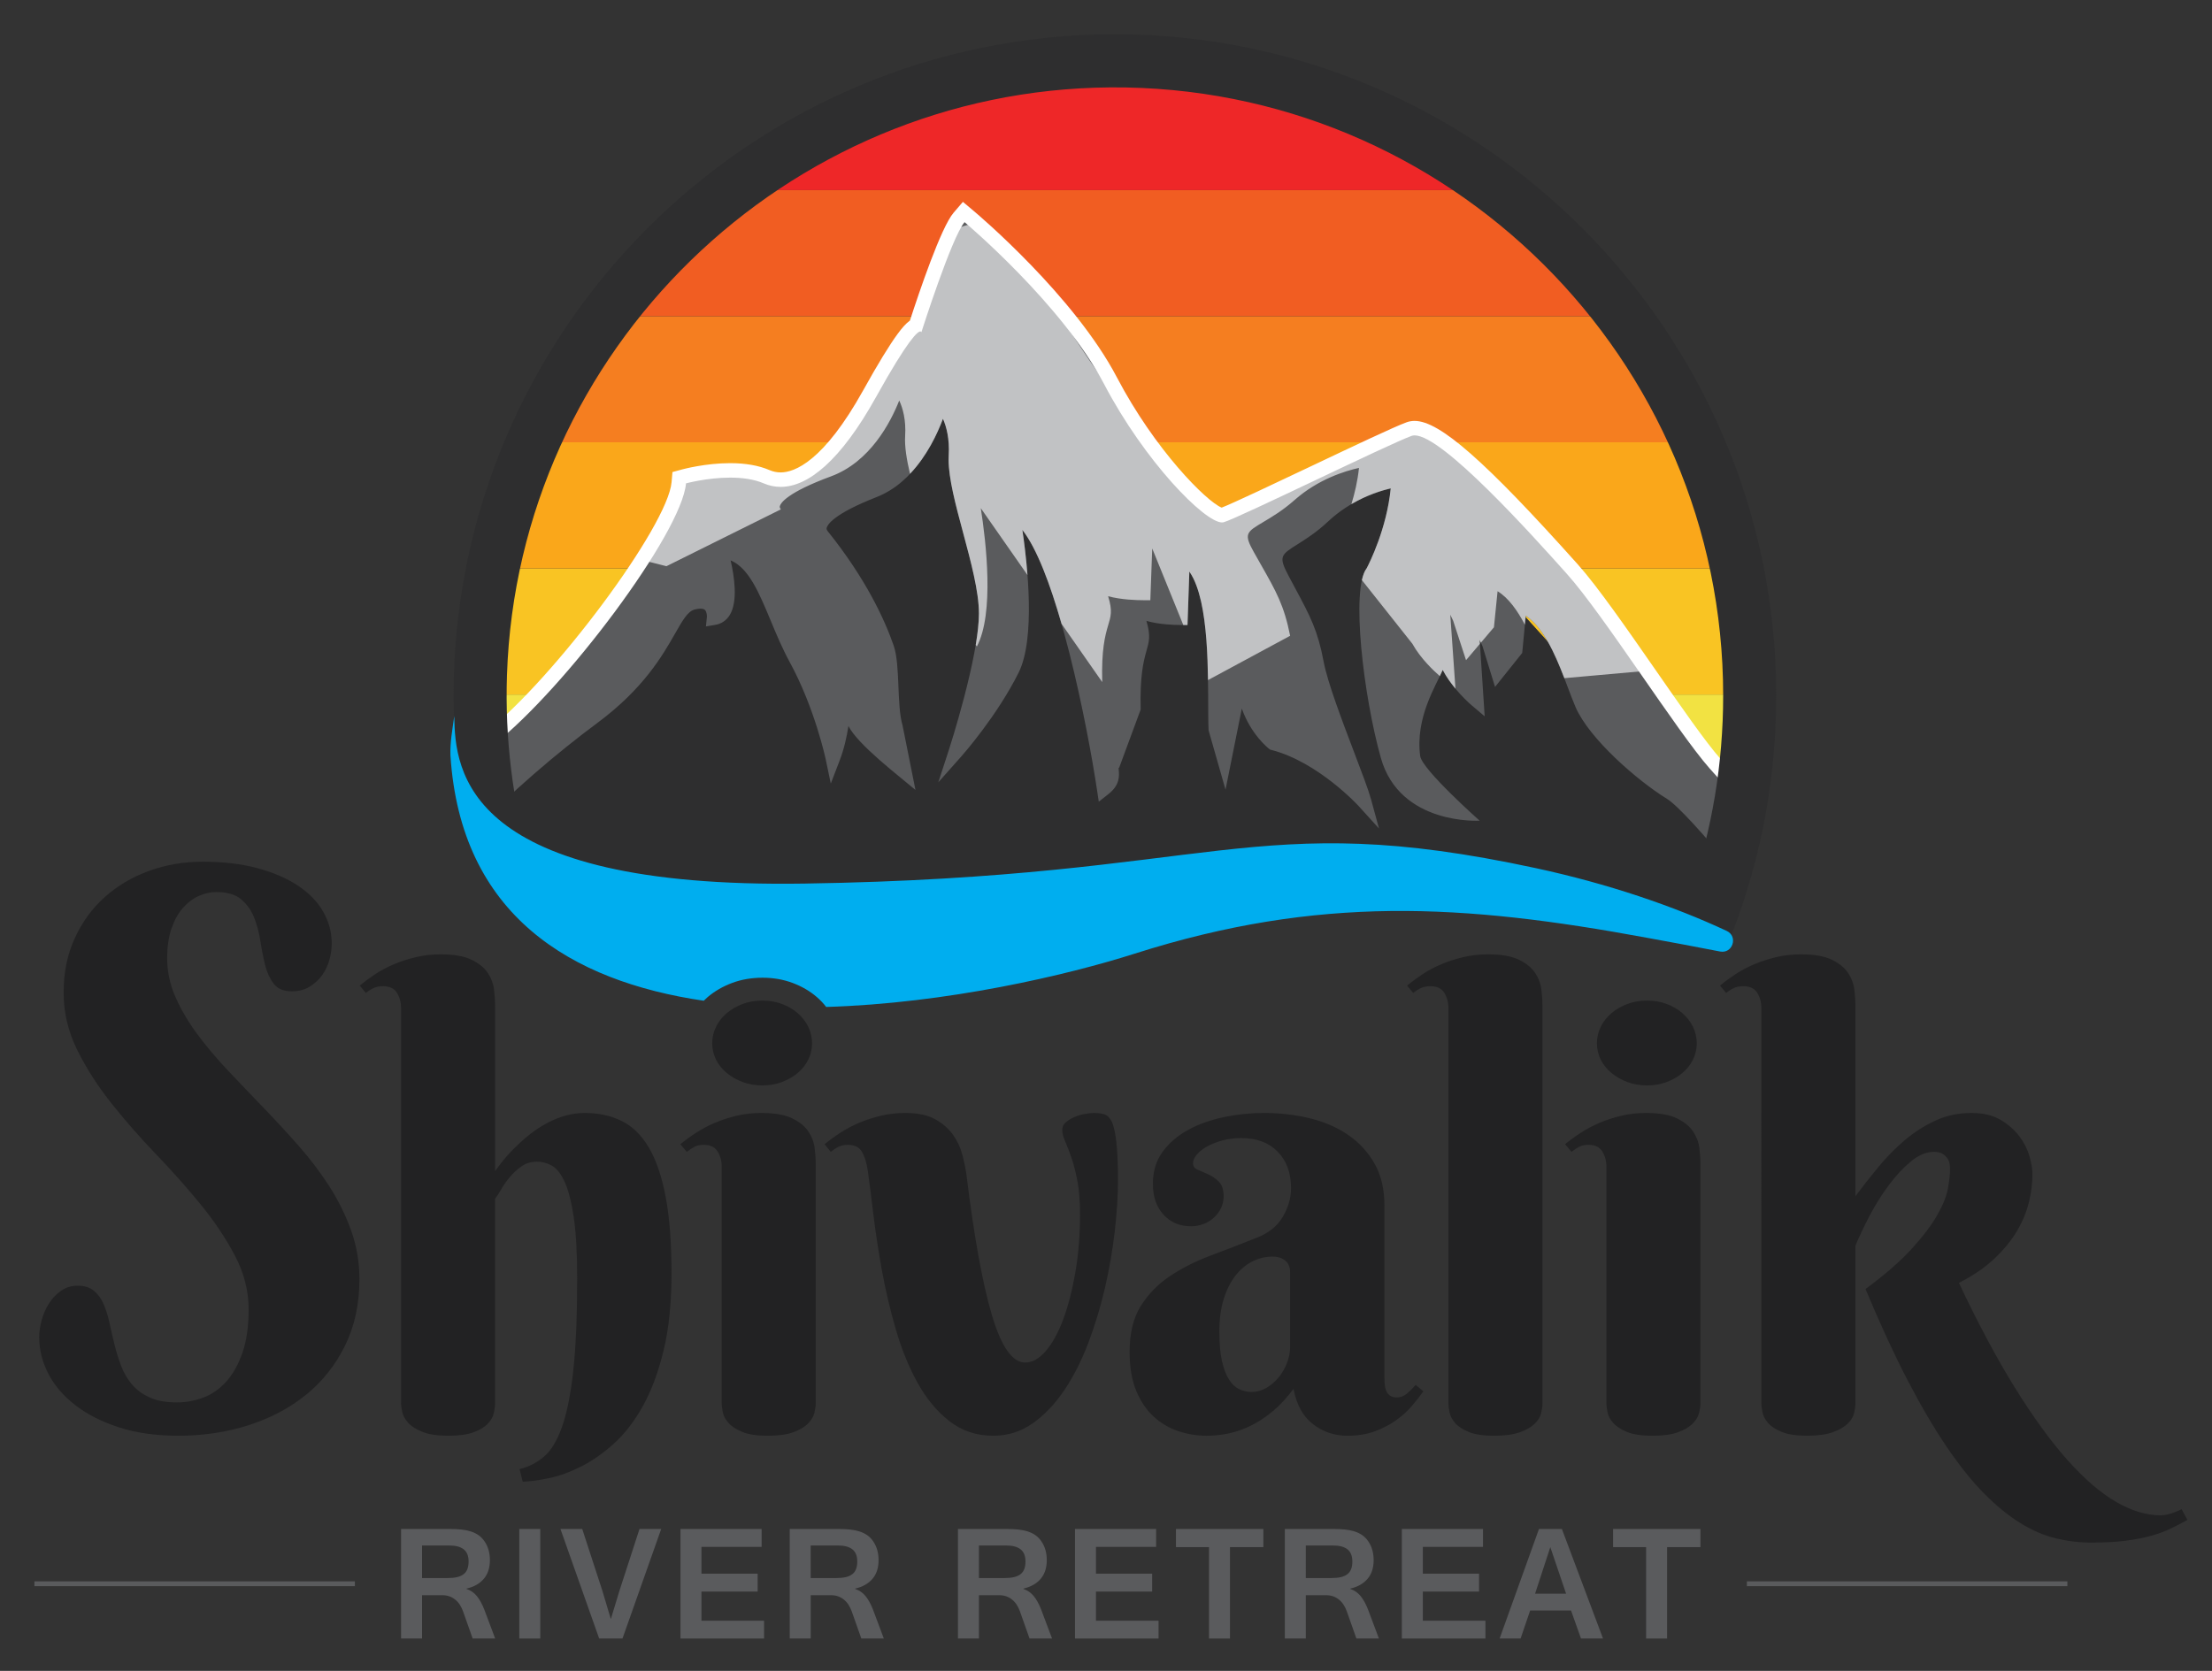 <?xml version="1.0" encoding="utf-8"?>
<!-- Generator: Adobe Illustrator 16.0.0, SVG Export Plug-In . SVG Version: 6.00 Build 0)  -->
<!DOCTYPE svg PUBLIC "-//W3C//DTD SVG 1.1//EN" "http://www.w3.org/Graphics/SVG/1.1/DTD/svg11.dtd">
<svg version="1.1" id="Layer_1" xmlns="http://www.w3.org/2000/svg" xmlns:xlink="http://www.w3.org/1999/xlink" x="0px" y="0px"
	 width="450px" height="340px" viewBox="0 0 450 340" enable-background="new 0 0 450 340" xml:space="preserve">
<rect x="0" y="0" width="450" height="340" fill="#333333" stroke="none"/>
<g>
	<g>
		<defs>
			<path id="SVGID_1_" d="M347.682,187.082c5.343-14.168,8.274-29.519,8.274-45.557c0-71.324-57.819-129.144-129.144-129.144
				c-71.323,0-129.144,57.819-129.144,129.144c0,16.038,2.932,31.389,8.275,45.557H347.682"/>
		</defs>
		<clipPath id="SVGID_2_">
			<use xlink:href="#SVGID_1_"  overflow="visible"/>
		</clipPath>
		<polygon clip-path="url(#SVGID_2_)" fill="#F2E242" points="364.733,179.222 76.259,166.978 76.259,141.321 371.615,141.321 
			364.733,179.222 		"/>
		<polyline clip-path="url(#SVGID_2_)" fill="#F9C423" points="371.615,141.321 76.259,141.321 76.259,115.663 371.615,115.663 
			371.615,141.321 		"/>
		<polyline clip-path="url(#SVGID_2_)" fill="#FAA71A" points="371.615,115.663 76.259,115.663 76.259,90.005 371.615,90.005 
			371.615,115.663 		"/>
		<polyline clip-path="url(#SVGID_2_)" fill="#F57E20" points="371.615,90.005 76.259,90.005 76.259,64.348 371.615,64.348 
			371.615,90.005 		"/>
		<polyline clip-path="url(#SVGID_2_)" fill="#F15D22" points="371.615,64.348 76.259,64.348 76.259,38.69 371.615,38.69 
			371.615,64.348 		"/>
		<polygon clip-path="url(#SVGID_2_)" fill="#EE2728" points="371.615,38.69 76.259,38.69 76.259,13.033 371.615,13.033 
			371.615,38.69 		"/>
		<path clip-path="url(#SVGID_2_)" fill="#2E2E2F" d="M371.228,185.582c2.929-7.918,4.132-12.934,4.132-12.934l-9.666-5.498
			l-28.937-12.47l-42.701-47.119l-11.348-15.64l-25.341,20.204l-16.21,3.144l-32.424-22.796l-14.001-42.448l-13.074,42.812
			l-42.93,10.641c0,0-1.842,20.863-6.263,27.152c-4.423,6.289-53.426,36.52-53.426,36.52c1.152,6.22,2.551,12.38,4.231,18.431
			H371.228"/>
		<path clip-path="url(#SVGID_2_)" fill="#5A5B5D" d="M227.685,156.195l-0.12,0.051c0,0.125,0.017,0.312,0.028,0.458
			c0.097,1.129,0.257,3.019-2.071,4.854l-1.991,1.57l-0.377-2.506c-1.89-12.548-7.928-43.588-15.167-52.787
			c1.058,7.152,2.699,22.11-0.777,29.065c-4.43,8.856-11.346,16.683-11.639,17.012l-4.682,5.269l2.181-6.703
			c0.062-0.186,6.078-18.774,6.078-27.659c0-4.433-1.629-10.501-3.205-16.37c-1.632-6.081-3.176-11.825-2.942-15.784
			c0.197-3.372-0.46-5.831-1.17-7.451c-1.703,4.574-5.763,12.902-13.517,15.937c-8.771,3.432-9.969,5.631-10.129,6.223
			c-0.044,0.168-0.07,0.376,0.199,0.71l0.085,0.107c7.735,9.662,11.522,17.936,13.336,23.176c1.379,3.987,0.574,12.137,1.815,16.279
			l2.617,13.088c-3.391-2.869-11.742-9.214-13.635-13.007c-0.329,2.159-0.88,4.667-1.797,7.053l-1.794,4.666l-1.022-4.894
			c-0.021-0.103-2.22-10.455-7.318-19.803c-1.518-2.781-2.728-5.687-3.899-8.497c-2.362-5.668-4.451-10.681-8.14-12.224
			c0.72,3.092,1.551,8.318-0.178,11.125c-0.678,1.099-1.694,1.789-2.941,1.997l-1.899,0.317l0.192-1.917
			c0.018-0.23-0.006-1.015-0.367-1.404c-0.066-0.074-0.272-0.298-0.926-0.298c-0.354,0-0.774,0.065-1.247,0.195
			c-1.364,0.372-2.387,2.165-3.935,4.879c-2.539,4.45-6.374,11.176-15.781,18.165c-16.6,12.329-37.58,31.956-42.082,46.691
			l-0.318,1.043H65.8l1.33-2.228c0.723-1.212,17.878-29.797,32.421-41.256c14.673-11.56,37.726-42.737,38.542-52.125l0.089-1.023
			l0.991-0.27c0.183-0.05,4.541-1.224,9.369-1.224c2.92,0,5.415,0.435,7.412,1.291c0.923,0.395,1.884,0.595,2.859,0.595
			c3.823,0,10.068-3.041,18.117-17.528c6.001-10.802,8.243-13.329,9.434-13.92c1.397-4.319,6.265-19.011,8.747-21.905l0.949-1.107
			l1.116,0.938c0.82,0.689,20.185,17.068,28.738,33.39c8.627,16.461,20.289,27.37,22.698,27.37
			c1.379-0.402,10.57-4.762,18.681-8.609c8.708-4.132,16.935-8.033,19.365-8.917c0.348-0.126,0.728-0.19,1.133-0.19
			c4.495,0,14.096,8.585,32.098,28.707c3.957,4.423,9.905,12.992,15.658,21.277c5.27,7.59,10.248,14.76,13.341,18.267
			c0.99,1.123,2.241,2.504,3.66,4.075c8.098,8.955,21.652,23.94,24.735,32.418l0.718,1.977h-11.173l-0.442-0.574
			c-6.064-7.883-22.785-28.946-27.279-31.713c-6.029-3.708-15.844-12.267-18.594-18.686c-0.499-1.162-1.009-2.514-1.549-3.945
			c-1.944-5.157-4.525-11.996-8.568-14.622l-0.724,7.582l-5.527,6.91l-2.549-8.284l-0.573-1.274l1.014,15.538l-2.646-2.239
			c-0.196-0.166-3.858-3.296-5.89-7.194c-1.292,3.046-5.627,9.697-4.585,17.509c0.368,2.762,12.102,13.164,12.102,13.164
			s-16.229,0.998-20.104-12.783c-3.531-12.557-6.141-34.452-2.881-38.574c0.537-1.024,4.086-8.053,4.893-16.26
			c-2.708,0.629-8.078,2.353-12.766,6.749c-2.337,2.191-4.452,3.523-6.151,4.594c-3.432,2.162-3.958,2.495-1.901,6.382
			c0.485,0.918,0.938,1.762,1.36,2.55c3.074,5.735,4.617,8.614,5.814,15c0.79,4.209,3.796,12.109,6.212,18.456
			c1.558,4.091,2.902,7.625,3.426,9.542l1.618,5.931l-4.128-4.555c-0.082-0.089-8.188-8.936-17.733-11.426l-0.293-0.076
			l-0.239-0.187c-0.223-0.174-3.666-2.919-5.515-8.163l-3.314,16.504l-3.449-12.087c-0.314-7.31,0.791-25.547-3.909-32.292
			l-0.374,10.87h-1.423c-1.272,0-4.346-0.087-6.94-0.836c1.832,6.238-1.516,4.402-1.169,18.039L227.685,156.195"/>
		<path clip-path="url(#SVGID_2_)" fill="#FAE4B3" d="M330.907,131.429c-0.001-0.001-0.002-0.002-0.002-0.003
			C330.905,131.427,330.906,131.429,330.907,131.429 M330.886,131.398c-0.008-0.009-0.016-0.02-0.021-0.029
			C330.87,131.377,330.878,131.389,330.886,131.398 M330.857,131.358c-0.009-0.012-0.018-0.024-0.026-0.036
			C330.839,131.333,330.849,131.346,330.857,131.358 M330.824,131.313c-3.892-5.542-7.597-10.649-10.415-13.91
			C323.228,120.664,326.933,125.771,330.824,131.313 M314.843,130.502L314.843,130.502c-0.256-0.449-0.52-0.884-0.793-1.303
			C314.323,129.618,314.587,130.054,314.843,130.502 M314.05,129.199c-0.005-0.008-0.01-0.015-0.016-0.023
			C314.04,129.184,314.045,129.19,314.05,129.199 M314.031,129.173c-0.005-0.008-0.009-0.015-0.014-0.022
			C314.022,129.158,314.027,129.165,314.031,129.173 M314.015,129.146c-0.005-0.007-0.009-0.014-0.013-0.021
			C314.006,129.133,314.01,129.14,314.015,129.146 M313.999,129.121c-0.005-0.007-0.01-0.014-0.015-0.021
			C313.989,129.107,313.994,129.114,313.999,129.121 M313.981,129.096c-0.008-0.012-0.017-0.024-0.024-0.037
			C313.965,129.072,313.974,129.084,313.981,129.096 M313.951,129.05c-0.003-0.005-0.006-0.009-0.009-0.014
			C313.945,129.042,313.948,129.045,313.951,129.05 M313.934,129.023c-0.003-0.004-0.006-0.008-0.009-0.012
			C313.928,129.015,313.931,129.02,313.934,129.023 M313.916,128.997c-0.003-0.004-0.006-0.007-0.009-0.012
			C313.91,128.99,313.913,128.993,313.916,128.997 M313.898,128.971c-0.003-0.004-0.005-0.008-0.008-0.012
			C313.894,128.963,313.896,128.966,313.898,128.971 M313.88,128.943c-0.002-0.003-0.005-0.006-0.007-0.009
			C313.875,128.937,313.878,128.939,313.88,128.943 M313.86,128.915c-0.002-0.001-0.004-0.004-0.006-0.007
			C313.856,128.91,313.858,128.913,313.86,128.915 M313.839,128.882C313.839,128.881,313.839,128.881,313.839,128.882
			C313.839,128.881,313.839,128.881,313.839,128.882 M313.801,128.828c-0.001-0.002-0.002-0.003-0.003-0.005
			C313.799,128.824,313.8,128.826,313.801,128.828 M313.782,128.801c-0.001-0.002-0.002-0.003-0.003-0.005
			C313.78,128.797,313.781,128.799,313.782,128.801 M313.764,128.773c-0.001-0.002-0.002-0.003-0.002-0.004
			C313.762,128.771,313.763,128.772,313.764,128.773 M313.744,128.745c-0.001,0-0.001-0.001-0.002-0.002
			C313.743,128.744,313.743,128.744,313.744,128.745 M313.726,128.716L313.726,128.716L313.726,128.716 M311.181,125.86
			C311.181,125.86,311.181,125.86,311.181,125.86S311.181,125.86,311.181,125.86 M311.158,125.842
			c-0.001-0.001-0.001-0.001-0.002-0.001C311.157,125.841,311.157,125.841,311.158,125.842 M311.136,125.824
			c-0.001,0-0.001-0.001-0.002-0.001C311.135,125.823,311.135,125.824,311.136,125.824 M311.043,125.751
			C311.043,125.75,311.043,125.75,311.043,125.751C311.043,125.75,311.043,125.75,311.043,125.751 M311.022,125.733
			c-0.001-0.001-0.002-0.002-0.003-0.003C311.021,125.731,311.021,125.732,311.022,125.733 M311,125.717
			c-0.002-0.002-0.003-0.003-0.004-0.004C310.997,125.713,310.998,125.714,311,125.717 M310.978,125.699
			c-0.001-0.001-0.003-0.002-0.003-0.003C310.975,125.697,310.977,125.698,310.978,125.699 M310.954,125.68
			c-0.001,0-0.002-0.001-0.003-0.002C310.952,125.679,310.953,125.68,310.954,125.68 M310.883,125.627
			c0-0.001-0.001-0.001-0.001-0.002C310.882,125.626,310.883,125.626,310.883,125.627 M310.862,125.61
			c-0.001-0.001-0.003-0.003-0.005-0.004C310.859,125.607,310.861,125.609,310.862,125.61 M310.84,125.594
			c-0.002-0.001-0.004-0.003-0.006-0.004C310.836,125.591,310.838,125.593,310.84,125.594 M310.818,125.577
			c-0.002-0.001-0.004-0.003-0.006-0.004C310.814,125.574,310.816,125.576,310.818,125.577 M310.795,125.561
			c-0.002-0.001-0.004-0.003-0.006-0.004C310.791,125.558,310.793,125.56,310.795,125.561 M310.771,125.543
			c-0.002-0.001-0.003-0.001-0.004-0.002C310.769,125.542,310.77,125.543,310.771,125.543 M310.723,125.507
			c-0.001,0-0.002-0.001-0.003-0.001C310.721,125.506,310.722,125.507,310.723,125.507 M310.7,125.492
			c-0.002-0.001-0.004-0.003-0.006-0.004C310.696,125.489,310.698,125.491,310.7,125.492 M310.678,125.476
			c-0.003-0.002-0.005-0.003-0.008-0.005C310.673,125.473,310.675,125.474,310.678,125.476 M310.656,125.46
			c-0.002-0.002-0.005-0.004-0.008-0.005C310.651,125.457,310.654,125.458,310.656,125.46 M310.633,125.444
			c-0.002-0.002-0.005-0.004-0.008-0.004C310.628,125.441,310.631,125.442,310.633,125.444 M310.61,125.429
			c-0.002-0.002-0.004-0.004-0.006-0.005C310.606,125.425,310.609,125.427,310.61,125.429 M310.585,125.412
			c-0.001-0.001-0.002-0.002-0.004-0.003C310.582,125.41,310.584,125.411,310.585,125.412 M310.559,125.393
			c-0.002,0-0.003-0.001-0.004-0.002C310.557,125.392,310.557,125.392,310.559,125.393 M310.537,125.378
			c-0.003-0.002-0.005-0.003-0.008-0.005C310.531,125.375,310.534,125.376,310.537,125.378 M310.514,125.363
			c-0.003-0.001-0.006-0.003-0.008-0.005C310.508,125.359,310.511,125.361,310.514,125.363 M310.492,125.347
			c-0.003-0.002-0.006-0.004-0.009-0.006C310.486,125.343,310.489,125.345,310.492,125.347 M310.469,125.333
			c-0.003-0.002-0.006-0.004-0.009-0.006C310.463,125.329,310.466,125.331,310.469,125.333 M310.447,125.317
			c-0.003-0.001-0.006-0.003-0.009-0.005C310.441,125.314,310.444,125.316,310.447,125.317 M310.423,125.302
			c-0.003-0.002-0.005-0.004-0.008-0.005C310.418,125.299,310.42,125.3,310.423,125.302 M320.408,117.401
			c-0.008-0.007-0.016-0.017-0.022-0.025C320.394,117.384,320.4,117.393,320.408,117.401 M320.384,117.373
			c-0.008-0.008-0.016-0.017-0.022-0.026C320.368,117.356,320.376,117.365,320.384,117.373 M320.36,117.346
			c-0.008-0.01-0.016-0.018-0.023-0.027C320.345,117.328,320.353,117.336,320.36,117.346 M320.336,117.319
			c-0.056-0.065-0.111-0.128-0.166-0.19C320.225,117.191,320.28,117.254,320.336,117.319 M320.166,117.124
			c-0.006-0.008-0.013-0.014-0.019-0.022C320.153,117.11,320.16,117.116,320.166,117.124 M320.142,117.096
			c-0.006-0.007-0.012-0.014-0.019-0.021C320.13,117.082,320.136,117.089,320.142,117.096 M320.117,117.068
			c-0.005-0.006-0.011-0.013-0.017-0.019C320.106,117.056,320.112,117.062,320.117,117.068 M320.095,117.042
			c-0.005-0.007-0.012-0.012-0.018-0.02C320.083,117.03,320.09,117.036,320.095,117.042 M320.07,117.015
			c-0.005-0.006-0.01-0.012-0.015-0.018C320.061,117.003,320.065,117.009,320.07,117.015 M320.048,116.989
			c-0.006-0.006-0.011-0.011-0.015-0.016C320.037,116.978,320.042,116.984,320.048,116.989 M320.023,116.962
			c-0.005-0.005-0.009-0.009-0.014-0.015C320.015,116.953,320.019,116.957,320.023,116.962 M320.001,116.937
			c-0.005-0.006-0.01-0.01-0.014-0.016C319.991,116.926,319.996,116.931,320.001,116.937 M319.979,116.911
			c-0.005-0.006-0.011-0.012-0.016-0.018C319.969,116.899,319.974,116.905,319.979,116.911 M319.955,116.886
			c-0.005-0.006-0.01-0.012-0.016-0.019C319.945,116.873,319.95,116.879,319.955,116.886 M319.934,116.86
			c-0.006-0.006-0.011-0.011-0.018-0.018C319.923,116.848,319.928,116.854,319.934,116.86 M319.909,116.834
			c-0.006-0.009-0.014-0.017-0.021-0.025C319.896,116.818,319.903,116.826,319.909,116.834"/>
		<path clip-path="url(#SVGID_2_)" fill="#FCDBAC" d="M131.147,114.095l-0.004-0.001c3.956-6.272,6.628-11.684,6.94-14.789
			C137.771,102.412,135.106,107.819,131.147,114.095 M248.604,105.819c-0.001,0-0.001,0-0.002,0
			C248.604,105.819,248.604,105.819,248.604,105.819 M248.598,105.819c-0.001,0-0.002,0-0.003,0
			C248.596,105.819,248.597,105.819,248.598,105.819 M248.591,105.819c-0.002,0-0.003,0-0.004,0
			C248.588,105.819,248.589,105.819,248.591,105.819 M248.583,105.818c-0.001,0-0.002,0-0.003,0
			C248.581,105.818,248.582,105.818,248.583,105.818 M248.577,105.818c-0.001,0-0.002,0-0.003,0
			C248.575,105.818,248.576,105.818,248.577,105.818 M248.57,105.818c-0.001,0-0.003,0-0.004,0
			C248.567,105.818,248.569,105.818,248.57,105.818 M248.563,105.816c-0.002,0-0.003,0-0.004,0
			C248.561,105.816,248.562,105.816,248.563,105.816 M248.556,105.816c-0.001,0-0.002,0-0.004,0
			C248.554,105.816,248.555,105.816,248.556,105.816 M248.548,105.816c-0.001-0.001-0.003-0.001-0.004-0.001
			C248.545,105.815,248.547,105.815,248.548,105.816 M248.541,105.815c-0.002,0-0.003,0-0.004,0
			C248.538,105.815,248.539,105.815,248.541,105.815 M248.534,105.814c-0.002,0-0.003,0-0.005,0
			C248.531,105.814,248.532,105.814,248.534,105.814 M248.528,105.814c-0.006-0.001-0.013-0.001-0.02-0.002
			C248.516,105.813,248.522,105.813,248.528,105.814 M248.509,105.813c-0.003,0-0.005-0.001-0.007-0.001
			C248.504,105.812,248.506,105.813,248.509,105.813 M248.501,105.812c-0.003,0-0.004-0.001-0.007-0.001
			C248.496,105.811,248.499,105.812,248.501,105.812 M248.493,105.811c-0.002,0-0.004,0-0.006-0.001
			C248.489,105.811,248.491,105.811,248.493,105.811 M248.486,105.81c-0.003,0-0.005,0-0.007-0.001
			C248.481,105.81,248.483,105.81,248.486,105.81 M248.479,105.809c-0.002,0-0.004-0.001-0.005-0.001
			C248.475,105.808,248.477,105.809,248.479,105.809 M248.472,105.808c-0.002,0-0.005,0-0.008,0
			C248.467,105.807,248.47,105.808,248.472,105.808 M248.464,105.807c-1.99-0.298-8.692-6.239-15.467-15.802h0.004
			C239.774,99.567,246.474,105.509,248.464,105.807 M138.084,99.305c0-0.005,0.001-0.011,0.001-0.017
			C138.085,99.293,138.084,99.299,138.084,99.305 M138.085,99.286c0.002-0.011,0.003-0.023,0.004-0.034
			C138.088,99.263,138.087,99.274,138.085,99.286 M138.089,99.248c0.001-0.004,0.001-0.009,0.001-0.013
			C138.09,99.239,138.09,99.243,138.089,99.248 M138.091,99.23c0-0.005,0.001-0.011,0.001-0.017
			C138.092,99.219,138.091,99.225,138.091,99.23 M158.506,98.576c-0.86-0.037-1.708-0.231-2.525-0.577c0.002,0,0.003,0,0.005,0
			C156.801,98.344,157.647,98.539,158.506,98.576L158.506,98.576 M148.566,96.697c-0.008,0-0.017,0-0.025,0
			C148.549,96.697,148.558,96.697,148.566,96.697"/>
		<path clip-path="url(#SVGID_2_)" fill="#FACCA6" d="M233.001,90.005h-0.004c-1.726-2.437-3.457-5.11-5.116-7.983
			c0.006,0.007,0.011,0.015,0.018,0.022C229.554,84.911,231.279,87.574,233.001,90.005 M287.777,88.102c0.004,0,0.009,0,0.013,0
			C287.786,88.102,287.781,88.102,287.777,88.102 M186.372,67.111c0.001-0.004,0.003-0.01,0.004-0.014
			C186.375,67.102,186.373,67.106,186.372,67.111 M186.381,67.079c0.001-0.002,0.002-0.005,0.003-0.007
			C186.383,67.074,186.382,67.076,186.381,67.079 M186.386,67.064c0.001-0.003,0.002-0.005,0.003-0.008
			C186.388,67.058,186.387,67.061,186.386,67.064 M186.406,67c0.001-0.002,0.001-0.003,0.002-0.005
			C186.407,66.997,186.407,66.999,186.406,67 M186.414,66.978c0.001-0.002,0.002-0.006,0.003-0.008
			C186.416,66.973,186.415,66.975,186.414,66.978 M186.43,66.929c0.002-0.006,0.003-0.012,0.005-0.018
			C186.433,66.917,186.432,66.923,186.43,66.929 M186.441,66.896c0-0.002,0.001-0.003,0.001-0.005
			C186.442,66.892,186.441,66.894,186.441,66.896 M186.447,66.875c0.002-0.005,0.004-0.009,0.005-0.014
			C186.451,66.866,186.449,66.87,186.447,66.875 M186.458,66.843c0.001-0.002,0.002-0.004,0.002-0.007
			C186.459,66.838,186.458,66.841,186.458,66.843 M186.465,66.819c0.002-0.005,0.003-0.01,0.005-0.015
			C186.468,66.809,186.467,66.814,186.465,66.819"/>
		<path clip-path="url(#SVGID_2_)" fill="#F8C1A1" d="M213.28,60.896c-6.226-7.03-12.405-12.617-14.936-14.83
			C200.873,48.277,207.052,53.863,213.28,60.896L213.28,60.896"/>
		<path clip-path="url(#SVGID_2_)" fill="#B6B8BA" d="M245.753,138.387c-0.076-5.275-0.343-11.195-1.396-15.911
			C245.411,127.192,245.677,133.111,245.753,138.387L245.753,138.387 M318.238,137.998c-0.954-2.48-2.061-5.163-3.396-7.496l0,0
			C316.178,132.835,317.284,135.518,318.238,137.998L318.238,137.998 M293.552,136.421c0-0.001-0.001-0.002-0.001-0.003
			C293.551,136.419,293.552,136.42,293.552,136.421 M293.47,136.391c0.001,0,0.001-0.001,0.001-0.002
			C293.471,136.39,293.471,136.391,293.47,136.391 M293.534,136.387L293.534,136.387L293.534,136.387 M293.477,136.375
			c0.001-0.002,0.002-0.004,0.003-0.006C293.479,136.372,293.478,136.374,293.477,136.375 M293.482,136.359
			c0.002-0.003,0.002-0.005,0.004-0.007C293.484,136.354,293.484,136.357,293.482,136.359 M293.519,136.358
			c-0.001-0.003-0.002-0.005-0.004-0.008C293.517,136.354,293.518,136.355,293.519,136.358 M293.49,136.342
			c0.001-0.002,0.002-0.004,0.002-0.006C293.492,136.338,293.491,136.34,293.49,136.342 M198.5,131.229l-0.002-0.002
			c0.392-2.339,0.643-4.522,0.65-6.317C199.141,126.706,198.892,128.887,198.5,131.229 M301.074,131.016l-0.053-0.799l0.253,0.562
			l0,0l-0.253-0.562L301.074,131.016L301.074,131.016 M215.956,126.936l-0.003-0.003c-2.314-8.086-5.009-15.282-7.897-19.01
			C210.944,111.652,213.641,118.847,215.956,126.936 M199.148,124.903c0-0.004,0-0.008,0-0.012
			C199.148,124.895,199.148,124.899,199.148,124.903 M199.148,124.877c0-0.003,0-0.007,0-0.01
			C199.148,124.871,199.148,124.874,199.148,124.877 M199.148,124.851c0-0.002,0-0.005,0-0.007
			C199.148,124.846,199.148,124.849,199.148,124.851 M244.356,122.471c-0.002-0.006-0.003-0.012-0.004-0.018
			C244.354,122.459,244.354,122.465,244.356,122.471 M244.348,122.431c0-0.004-0.002-0.009-0.002-0.013
			C244.346,122.422,244.348,122.427,244.348,122.431 M244.342,122.404c-0.001-0.005-0.002-0.009-0.003-0.013
			C244.34,122.395,244.341,122.399,244.342,122.404 M244.332,122.365c0-0.002,0-0.003-0.001-0.005
			C244.331,122.361,244.332,122.363,244.332,122.365 M244.325,122.333l-0.001-0.002
			C244.324,122.332,244.325,122.332,244.325,122.333 M242.051,116.442C242.051,116.441,242.051,116.441,242.051,116.442
			L242.051,116.442 M242.023,116.402c0-0.001-0.001-0.001-0.001-0.002C242.022,116.401,242.023,116.401,242.023,116.402
			 M241.997,116.362c-0.001-0.001-0.002-0.002-0.002-0.003C241.995,116.359,241.996,116.361,241.997,116.362 M241.97,116.323
			c-0.001-0.002-0.002-0.003-0.002-0.004C241.968,116.32,241.97,116.322,241.97,116.323 M277.991,115.687L277.991,115.687
			L277.991,115.687 M278,115.677c0.001,0,0.001-0.001,0.002-0.003C278.002,115.676,278,115.677,278,115.677 M278.008,115.667
			c0.001-0.002,0.003-0.004,0.004-0.006C278.011,115.664,278.009,115.666,278.008,115.667 M278.016,115.657
			c0.005-0.007,0.011-0.014,0.015-0.02C278.026,115.644,278.021,115.65,278.016,115.657 M208.056,107.922
			c-0.006-0.008-0.012-0.015-0.017-0.023C208.044,107.908,208.05,107.915,208.056,107.922 M208.038,107.899
			c-0.005-0.006-0.011-0.013-0.016-0.021C208.027,107.886,208.033,107.893,208.038,107.899 M208.021,107.878
			c-0.005-0.007-0.01-0.013-0.016-0.021C208.011,107.865,208.016,107.871,208.021,107.878 M208.002,107.854
			c-0.005-0.007-0.009-0.014-0.015-0.02l0,0C207.993,107.842,207.998,107.848,208.002,107.854 M274.925,102.581
			c0-0.002,0.001-0.004,0.002-0.006c3.163-1.854,6.138-2.763,7.953-3.188C281.064,99.812,278.088,100.727,274.925,102.581
			 M282.883,99.387c0.004-0.001,0.009-0.002,0.015-0.003C282.892,99.385,282.887,99.386,282.883,99.387 M282.903,99.382
			c0.007-0.001,0.014-0.003,0.02-0.005l0,0C282.917,99.379,282.91,99.381,282.903,99.382 M158.79,98.583c-0.007,0-0.014,0-0.021,0
			C158.776,98.583,158.783,98.583,158.79,98.583 M158.768,98.583c-0.087,0-0.174-0.003-0.261-0.006h0.001
			C158.594,98.58,158.68,98.582,158.768,98.583 M191.818,85.25C191.818,85.25,191.818,85.25,191.818,85.25
			C191.818,85.25,191.818,85.25,191.818,85.25 M191.824,85.235c0-0.002,0.001-0.003,0.002-0.005
			C191.825,85.231,191.824,85.233,191.824,85.235"/>
		<path clip-path="url(#SVGID_2_)" fill="#C1C2C4" d="M296.093,140.126l-0.011-0.009c-0.893-1.074-1.81-2.335-2.53-3.696
			c0-0.001-0.001-0.002-0.001-0.003c-0.006-0.011-0.013-0.021-0.017-0.032l-0.001-0.001c-0.005-0.009-0.01-0.019-0.015-0.027
			c-0.001-0.003-0.002-0.005-0.004-0.008c-0.005-0.01-0.01-0.02-0.016-0.029l0,0l0,0c-0.002,0.005-0.004,0.01-0.007,0.015
			c0,0.002-0.001,0.004-0.002,0.006c-0.002,0.003-0.003,0.007-0.004,0.01c-0.002,0.002-0.002,0.004-0.004,0.007
			c0,0.004-0.002,0.007-0.003,0.01c-0.001,0.002-0.002,0.004-0.003,0.006c-0.002,0.004-0.004,0.008-0.006,0.013
			c0,0.001,0,0.002-0.001,0.002c-0.15,0.35-0.342,0.746-0.556,1.183c-1.102-0.949-3.895-3.521-5.586-6.583l-10.27-12.952
			c0.228-1.02,0.535-1.823,0.933-2.352l0,0c0.003-0.003,0.005-0.006,0.009-0.01c0,0,0.002-0.001,0.002-0.003
			c0.002-0.003,0.004-0.005,0.006-0.007c0.001-0.002,0.003-0.004,0.004-0.006c0.002-0.002,0.003-0.003,0.004-0.005
			c0.005-0.007,0.011-0.013,0.015-0.02l0,0c0.537-1.024,4.086-8.053,4.893-16.26l0,0l0,0c-0.006,0.001-0.013,0.003-0.02,0.005
			c-0.002,0-0.004,0-0.006,0.001c-0.006,0.001-0.011,0.002-0.015,0.003c-0.001,0-0.002,0-0.003,0.001
			c-1.815,0.424-4.79,1.333-7.953,3.188c0.68-2.216,1.267-4.722,1.541-7.36c-2.78,0.609-8.294,2.278-13.106,6.536
			c-2.4,2.121-4.571,3.411-6.316,4.448c-3.523,2.094-4.065,2.416-1.952,6.18c0.499,0.889,0.963,1.706,1.397,2.47
			c3.157,5.554,4.739,8.342,5.97,14.526l-16.707,9.012c-0.076-5.275-0.342-11.195-1.396-15.911
			c-0.001-0.001-0.001-0.003-0.001-0.005c-0.002-0.006-0.003-0.012-0.004-0.018c-0.002-0.007-0.003-0.015-0.005-0.022
			c0-0.004-0.002-0.009-0.002-0.013c-0.002-0.005-0.003-0.009-0.004-0.014c-0.001-0.004-0.002-0.009-0.003-0.013
			c-0.003-0.009-0.005-0.018-0.007-0.025c0-0.002-0.001-0.004-0.001-0.005c-0.002-0.009-0.004-0.019-0.006-0.027
			c0-0.001-0.001-0.001-0.001-0.002c-0.535-2.347-1.268-4.386-2.273-5.889v-0.001c-0.01-0.013-0.019-0.026-0.027-0.039
			c0-0.001-0.001-0.001-0.001-0.002c-0.009-0.013-0.017-0.024-0.025-0.038c-0.001-0.001-0.002-0.003-0.002-0.003
			c-0.009-0.013-0.017-0.024-0.025-0.036c0-0.001-0.002-0.003-0.002-0.004c-0.006-0.006-0.01-0.012-0.014-0.018l0,0l-0.374,10.87
			h-0.857l-6.319-15.568l-0.386,10.527h-1.46c-1.307,0-4.462-0.084-7.128-0.81c1.882,6.041-1.556,4.262-1.198,17.469l-8.275-11.854
			c-2.315-8.088-5.012-15.284-7.9-19.013l0,0c-0.006-0.008-0.012-0.015-0.017-0.023h-0.001c-0.005-0.006-0.011-0.013-0.016-0.021
			c-0.001-0.001-0.001-0.001-0.001-0.001c-0.005-0.007-0.01-0.013-0.016-0.021c-0.001-0.001-0.002-0.002-0.003-0.003
			c-0.005-0.007-0.009-0.013-0.015-0.02l0,0l0,0c0.353,2.384,0.766,5.642,1.038,9.175l-9.499-13.605
			c1.086,6.926,2.772,21.413-0.798,28.147l-0.229-0.324c0.393-2.341,0.641-4.522,0.648-6.319c0-0.002,0-0.005,0-0.007
			c0-0.004,0-0.008,0-0.012c0-0.005,0-0.009,0-0.014c0-0.003,0-0.006,0-0.01c0-0.004,0-0.011,0-0.017c0-0.002,0-0.005,0-0.007
			c0-0.008,0-0.016,0-0.024l0,0l0,0c0-4.433-1.629-10.501-3.205-16.37c-1.522-5.665-2.963-11.038-2.965-14.948
			c0-0.287,0.006-0.565,0.023-0.836c0.197-3.372-0.46-5.831-1.17-7.451l0,0l0,0c-0.002,0.005-0.004,0.011-0.005,0.016
			c-0.001,0.002-0.002,0.003-0.002,0.005c-0.002,0.004-0.004,0.009-0.006,0.014c0,0,0,0,0,0.001
			c-1.112,2.979-3.227,7.522-6.69,11.171c-0.688-2.935-1.122-5.59-0.989-7.707c0.202-3.265-0.473-5.646-1.202-7.215
			c-1.749,4.429-5.917,12.495-13.878,15.433c-9.005,3.324-10.235,5.453-10.399,6.026c-0.046,0.163-0.073,0.365,0.203,0.688
			l-23.283,11.57l-4.433-1.122c3.959-6.276,6.624-11.683,6.936-14.79l0.001,0c0-0.006,0.001-0.011,0.001-0.017c0,0,0-0.001,0-0.002
			c0.002-0.011,0.003-0.022,0.004-0.034c0-0.001,0-0.002,0-0.004c0.001-0.005,0.001-0.008,0.001-0.013
			c0-0.001,0.001-0.003,0.001-0.004c0-0.005,0.001-0.011,0.001-0.017l0,0l0.089-1.023l0.991-0.27
			c0.183-0.05,4.541-1.224,9.369-1.224l0,0c0.008,0,0.018,0,0.025,0c1.104,0.001,2.125,0.084,3.103,0.208
			c0.554,0.153,1.082,0.327,1.578,0.527c0.883,0.357,1.802,0.543,2.734,0.567c0.817,0.346,1.666,0.54,2.525,0.577
			c0.087,0.003,0.174,0.006,0.261,0.006c0,0,0.001,0,0.002,0c0.007,0,0.014,0,0.021,0s0.015,0,0.022,0
			c3.823,0,10.068-3.041,18.117-17.528c6.001-10.802,8.243-13.329,9.434-13.92c0.003-0.008,0.005-0.016,0.008-0.023
			c0.001-0.005,0.003-0.009,0.004-0.014c0.001-0.006,0.003-0.012,0.005-0.018c0.001-0.002,0.002-0.005,0.003-0.007
			c0-0.002,0.001-0.005,0.002-0.007c0.001-0.003,0.002-0.006,0.003-0.008c0.006-0.018,0.012-0.037,0.017-0.056
			c0.001-0.001,0.001-0.003,0.002-0.005c0.002-0.006,0.004-0.011,0.005-0.017c0.001-0.003,0.002-0.005,0.003-0.008
			c0.005-0.013,0.009-0.027,0.014-0.041c0.002-0.006,0.003-0.012,0.005-0.018c0.002-0.005,0.004-0.011,0.006-0.016
			c0-0.002,0.001-0.004,0.001-0.005c0.002-0.005,0.004-0.01,0.005-0.015c0.002-0.005,0.004-0.009,0.005-0.014
			c0.002-0.006,0.003-0.012,0.005-0.018c0.001-0.002,0.002-0.005,0.002-0.007c0.002-0.006,0.004-0.011,0.006-0.017
			c0.002-0.005,0.003-0.01,0.005-0.015c1.467-4.517,5.875-17.721,8.362-21.214l0.739,0.587c0.772-0.291,1.506-0.509,2.282-0.538
			c0.144,0.124,0.308,0.267,0.492,0.427c2.531,2.213,8.709,7.8,14.936,14.83c1.868,2.673,3.96,5.776,6.337,9.403
			c2.471,3.77,5.327,7.797,8.264,11.724c1.659,2.873,3.391,5.546,5.116,7.983c6.774,9.563,13.477,15.504,15.467,15.802l0,0
			c0.003,0,0.006,0,0.008,0c0.001,0,0.001,0,0.002,0s0.003,0.001,0.005,0.001h0.001c0.002,0.001,0.004,0.001,0.007,0.001
			c0,0,0,0,0.001,0c0.002,0.001,0.004,0.001,0.006,0.001c0.001,0,0.001,0,0.001,0c0.003,0,0.004,0.001,0.007,0.001h0.001
			c0.002,0,0.004,0.001,0.007,0.001l0,0c0.007,0.001,0.014,0.001,0.02,0.002h0.001c0.002,0,0.003,0,0.005,0
			c0.001,0.001,0.002,0.001,0.003,0.001s0.002,0,0.004,0c0.001,0,0.002,0,0.003,0s0.003,0,0.004,0.001c0.002,0,0.003,0,0.004,0
			c0.002,0,0.003,0,0.004,0c0.002,0,0.003,0,0.004,0s0.002,0,0.004,0c0.001,0.001,0.002,0.001,0.003,0.001s0.003,0,0.004,0
			s0.002,0,0.004,0c0.001,0,0.002,0,0.003,0s0.001,0,0.003,0c0.001,0,0.002,0,0.003,0c0.002,0.001,0.003,0.001,0.004,0.001
			s0.002,0,0.004,0s0.003,0,0.004,0s0.002,0,0.003,0c0.002,0,0.003,0,0.005,0c0.001,0,0.001,0,0.002,0c0.003,0,0.005,0,0.007,0
			c1.379-0.402,10.57-4.762,18.681-8.609c6.111-2.899,11.976-5.681,15.775-7.39c1.715-0.734,3.084-1.298,3.973-1.627
			c0.234-0.053,0.479-0.089,0.737-0.09c0.004,0,0.009,0,0.013,0l0,0c4.495,0,14.096,8.585,32.098,28.707l0,0
			c0.008,0.009,0.016,0.017,0.021,0.025c0.003,0.002,0.005,0.005,0.007,0.007c0.007,0.007,0.012,0.012,0.018,0.018
			c0.002,0.002,0.004,0.005,0.006,0.007c0.006,0.007,0.011,0.012,0.016,0.019c0.002,0.003,0.005,0.005,0.008,0.008
			c0.005,0.006,0.011,0.012,0.016,0.018c0.003,0.003,0.006,0.006,0.009,0.01c0.004,0.005,0.009,0.01,0.014,0.016
			c0.003,0.003,0.007,0.007,0.009,0.01c0.005,0.006,0.009,0.01,0.014,0.015c0.003,0.004,0.006,0.007,0.01,0.011
			c0.004,0.005,0.009,0.009,0.015,0.016c0.003,0.003,0.005,0.006,0.008,0.009c0.005,0.006,0.01,0.012,0.015,0.018
			c0.003,0.003,0.005,0.005,0.007,0.008c0.006,0.007,0.013,0.013,0.018,0.02c0.002,0.002,0.004,0.004,0.006,0.007
			c0.006,0.006,0.012,0.012,0.017,0.019c0.002,0.003,0.004,0.005,0.006,0.007c0.007,0.007,0.013,0.014,0.019,0.021
			c0.002,0.002,0.004,0.004,0.006,0.006c0.006,0.008,0.013,0.015,0.019,0.022c0.002,0.001,0.002,0.002,0.004,0.004
			c0.055,0.063,0.11,0.125,0.166,0.19h0.001c0.008,0.009,0.016,0.018,0.023,0.027c0,0,0,0.001,0.001,0.001
			c0.007,0.009,0.015,0.018,0.022,0.026c0,0,0.001,0.001,0.002,0.002c0.007,0.009,0.015,0.018,0.022,0.025
			c0,0.001,0.001,0.001,0.001,0.002c2.818,3.261,6.523,8.369,10.415,13.91c0.002,0.002,0.005,0.005,0.007,0.009
			c0.009,0.012,0.018,0.024,0.026,0.036c0.003,0.004,0.005,0.007,0.007,0.011c0.006,0.01,0.014,0.02,0.021,0.029
			c0.006,0.009,0.013,0.019,0.02,0.028c0,0.001,0.001,0.002,0.002,0.003c1.18,1.681,2.375,3.399,3.569,5.118l-16.238,1.451
			c-0.954-2.48-2.061-5.163-3.396-7.496c-0.256-0.449-0.52-0.884-0.793-1.303c0,0,0,0,0-0.001c-0.005-0.008-0.01-0.015-0.016-0.023
			c0-0.001-0.001-0.002-0.003-0.002c-0.004-0.008-0.009-0.015-0.014-0.022c-0.001-0.002-0.002-0.002-0.003-0.004
			c-0.005-0.007-0.009-0.014-0.013-0.021c-0.001-0.002-0.002-0.003-0.003-0.004c-0.005-0.007-0.01-0.014-0.015-0.021
			c-0.001-0.001-0.002-0.003-0.003-0.004c-0.008-0.012-0.017-0.024-0.024-0.037c-0.002-0.003-0.004-0.006-0.006-0.009
			c-0.003-0.005-0.006-0.009-0.009-0.014c-0.003-0.004-0.006-0.008-0.009-0.013c-0.003-0.004-0.006-0.008-0.009-0.012
			c-0.003-0.005-0.006-0.009-0.009-0.014c-0.003-0.004-0.006-0.007-0.009-0.012c-0.004-0.005-0.007-0.011-0.009-0.015
			c-0.003-0.004-0.005-0.008-0.008-0.012c-0.004-0.005-0.007-0.011-0.011-0.016c-0.002-0.003-0.005-0.006-0.007-0.009
			c-0.005-0.006-0.009-0.013-0.013-0.019c-0.002-0.001-0.004-0.004-0.006-0.007c-0.005-0.008-0.01-0.017-0.016-0.025
			c0-0.001,0-0.001-0.001-0.001c-0.013-0.019-0.025-0.036-0.037-0.054c-0.001-0.002-0.002-0.003-0.003-0.005
			c-0.004-0.007-0.011-0.014-0.016-0.021c-0.001-0.002-0.002-0.004-0.003-0.005c-0.005-0.008-0.011-0.016-0.016-0.022
			c-0.001-0.001-0.002-0.003-0.002-0.004c-0.006-0.008-0.012-0.016-0.018-0.024c-0.001-0.001-0.001-0.001-0.002-0.002
			c-0.005-0.009-0.011-0.018-0.017-0.027h-0.001c-0.774-1.118-1.619-2.098-2.544-2.856c0,0,0,0-0.001-0.001
			c-0.007-0.005-0.015-0.011-0.021-0.017c-0.001-0.001-0.001-0.001-0.002-0.001c-0.007-0.006-0.014-0.012-0.021-0.018
			c-0.001,0-0.001-0.001-0.002-0.001c-0.029-0.025-0.06-0.048-0.091-0.072c0-0.001,0-0.001,0-0.001
			c-0.007-0.006-0.015-0.011-0.021-0.017c-0.001-0.001-0.002-0.002-0.003-0.003c-0.006-0.004-0.014-0.008-0.02-0.013
			c-0.002-0.002-0.003-0.003-0.004-0.004c-0.007-0.005-0.013-0.009-0.019-0.013c-0.001-0.001-0.003-0.002-0.003-0.003
			c-0.007-0.006-0.014-0.01-0.021-0.016c-0.001,0-0.002-0.001-0.003-0.002c-0.022-0.018-0.044-0.034-0.068-0.051
			c0-0.001-0.001-0.001-0.001-0.002c-0.007-0.004-0.013-0.009-0.02-0.015c-0.001-0.001-0.003-0.003-0.005-0.004
			c-0.006-0.004-0.011-0.008-0.018-0.012c-0.002-0.001-0.004-0.003-0.006-0.004c-0.005-0.004-0.012-0.009-0.016-0.013
			c-0.002-0.001-0.004-0.003-0.006-0.004c-0.006-0.004-0.012-0.009-0.018-0.013c-0.002-0.001-0.004-0.003-0.006-0.004
			c-0.006-0.005-0.012-0.009-0.018-0.014c-0.002,0-0.003-0.001-0.004-0.002c-0.016-0.012-0.03-0.022-0.045-0.034
			c-0.001,0-0.002-0.001-0.003-0.001c-0.006-0.005-0.013-0.01-0.02-0.014c-0.002-0.001-0.004-0.003-0.006-0.004
			c-0.005-0.004-0.011-0.008-0.017-0.012c-0.003-0.002-0.005-0.003-0.008-0.005c-0.005-0.004-0.009-0.007-0.014-0.011
			c-0.002-0.002-0.005-0.004-0.008-0.005c-0.005-0.004-0.011-0.007-0.016-0.011c-0.002-0.002-0.005-0.003-0.008-0.004
			c-0.005-0.004-0.01-0.008-0.015-0.011c-0.001-0.002-0.004-0.004-0.006-0.005c-0.007-0.004-0.014-0.009-0.02-0.012
			c-0.001-0.001-0.003-0.002-0.004-0.003c-0.007-0.005-0.015-0.01-0.022-0.016c-0.002-0.001-0.002-0.001-0.004-0.002
			c-0.006-0.005-0.012-0.009-0.018-0.013c-0.003-0.002-0.006-0.003-0.008-0.005c-0.005-0.004-0.01-0.007-0.016-0.01
			c-0.003-0.001-0.006-0.003-0.008-0.005c-0.004-0.003-0.009-0.007-0.014-0.01c-0.003-0.002-0.006-0.004-0.009-0.006
			c-0.004-0.003-0.01-0.005-0.015-0.008c-0.003-0.002-0.006-0.004-0.009-0.006c-0.005-0.003-0.008-0.006-0.013-0.01
			c-0.003-0.001-0.006-0.003-0.009-0.005c-0.006-0.003-0.011-0.007-0.016-0.01c-0.003-0.002-0.005-0.003-0.008-0.005
			c-0.007-0.005-0.015-0.01-0.021-0.015l0,0l-0.175,1.815c-1.499-2.855-3.302-5.422-5.545-6.796l-0.741,7.342l-2.659,3.135
			l-0.253-0.562l0.053,0.799l-2.816,3.32l-2.617-8.022l-0.59-1.234L296.093,140.126"/>
		<path clip-path="url(#SVGID_2_)" fill="#FFFFFF" d="M68.394,192.368c0,0,17.572-29.433,32.068-40.855
			c14.497-11.422,38.219-43.05,39.098-53.154c0,0,4.295-1.171,8.981-1.171c2.343,0,4.783,0.292,6.833,1.171
			c1.091,0.468,2.24,0.714,3.438,0.714c5.548,0,12.18-5.28,19.404-18.286c6.59-11.861,8.484-13.344,9.02-13.344
			c0.179,0,0.206,0.165,0.206,0.165s6.15-19.329,8.786-22.404c0,0,19.863,16.693,28.382,32.947
			c8.241,15.723,20.43,28.158,24.001,28.158c0.121,0,0.231-0.015,0.332-0.043c3.074-0.878,33.385-15.814,38.219-17.571
			c0.187-0.068,0.397-0.102,0.628-0.102c5.689,0,23.822,20.194,31.001,28.216c7.467,8.347,22.403,32.068,28.993,39.537
			c6.589,7.468,24.599,26.357,28.113,36.022l-0.556,1.46h3.276l0.048-2.468c-2.937-8.072-13.975-20.682-25.029-32.905
			c-1.429-1.581-2.664-2.946-3.645-4.058c-3.039-3.442-7.993-10.578-13.237-18.134c-5.778-8.321-11.751-16.926-15.771-21.417
			c-18.799-21.011-28.106-29.197-33.194-29.197c-0.576,0-1.127,0.094-1.635,0.279c-2.498,0.908-10.759,4.827-19.506,8.976
			c-7.097,3.367-15.809,7.5-18.115,8.39c-3.073-1.22-13.576-11.739-21.315-26.508c-8.689-16.577-28.267-33.138-29.096-33.834
			l-2.232-1.876l-1.898,2.214c-2.556,2.983-6.986,16.099-8.878,21.939c-0.832,0.591-1.623,1.519-2.489,2.695
			c-1.703,2.314-4.053,6.161-6.982,11.435c-8.107,14.593-14.025,16.771-16.831,16.771c-0.785,0-1.53-0.156-2.278-0.477
			c-2.184-0.936-4.873-1.41-7.994-1.41c-5.022,0-9.565,1.224-9.757,1.275l-1.981,0.54l-0.178,2.046
			c-0.775,8.919-23.851,39.959-37.986,51.096c-14.754,11.625-32.045,40.437-32.774,41.658l-0.722,2.982h3.015L68.394,192.368
			L68.394,192.368z"/>
	</g>
	<path fill="#2E2E2F" d="M92.379,146.823c0.096,2.49,0.259,4.972,0.491,7.441c1.234,6.535,4.972,14.604,14.907,21.09
		c-3.492-12.293-5.075-25.057-4.638-38.046c2.219-66.047,56.668-119.042,122.751-119.525
		c68.654-0.502,124.665,55.201,124.665,123.741c0,13.769-2.241,27.259-6.669,40.158h-14.631c8.265,2.608,15.707,5.608,22.354,8.783
		c0.261,0.124,0.565-0.002,0.667-0.271l0.456-1.207c5.721-15.17,8.621-31.139,8.621-47.462C361.354,67.338,301,6.982,226.813,6.982
		c-74.186,0-134.542,60.355-134.542,134.542c0,1.687,0.039,3.368,0.1,5.046"/>
	<path fill="#00AEEF" d="M351.266,189.421c-10.674-4.995-24.104-9.604-38.877-12.781c-57.769-12.428-64.384,1.848-148.729,3.153
		c-69.021,1.069-71.1-22.831-71.246-34.084c-0.374,2.76-0.863,5.291-0.779,7.972c2.07,32.572,24.55,45.998,51.532,49.951
		c0.258-0.256,0.521-0.51,0.804-0.749c1.438-1.215,3.1-2.174,4.987-2.878c1.884-0.702,3.946-1.056,6.185-1.056
		c2.173,0,4.203,0.354,6.091,1.056c1.884,0.704,3.532,1.663,4.938,2.878c0.715,0.617,1.349,1.289,1.907,2.015
		c24.591-0.735,49.003-6.469,62.752-10.846c37.454-11.925,66.914-10.124,104.189-3.238c5.264,0.973,10.225,1.87,14.892,2.8
		C352.49,194.126,353.647,190.536,351.266,189.421L351.266,189.421z"/>
	<path fill="#222223" d="M36.024,285.37c1.789,0,3.556-0.325,5.3-0.974c1.745-0.647,3.297-1.722,4.663-3.22
		c1.364-1.499,2.471-3.455,3.321-5.87c0.849-2.415,1.274-5.366,1.274-8.855c0-3.758-0.929-7.401-2.785-10.936
		c-1.855-3.532-4.182-7.011-6.977-10.433c-2.795-3.421-5.815-6.819-9.057-10.197c-3.244-3.377-6.263-6.819-9.057-10.332
		c-2.796-3.51-5.122-7.133-6.978-10.868c-1.856-3.733-2.785-7.636-2.785-11.706s0.749-7.75,2.248-11.036
		c1.499-3.288,3.533-6.082,6.105-8.387c2.571-2.303,5.568-4.081,8.99-5.333s7.078-1.879,10.969-1.879
		c4.16,0,7.859,0.437,11.103,1.307c3.243,0.874,5.993,2.06,8.252,3.558c2.258,1.498,3.969,3.265,5.132,5.299
		c1.163,2.036,1.744,4.194,1.744,6.475c0,1.073-0.158,2.181-0.47,3.32c-0.313,1.142-0.805,2.182-1.476,3.12
		c-0.671,0.939-1.521,1.723-2.55,2.349c-1.029,0.627-2.237,0.938-3.623,0.938c-1.655,0-2.875-0.503-3.656-1.509
		c-0.783-1.007-1.365-2.247-1.745-3.723c-0.38-1.477-0.704-3.098-0.973-4.864c-0.268-1.768-0.694-3.389-1.275-4.864
		c-0.582-1.477-1.453-2.718-2.616-3.724c-1.164-1.007-2.862-1.51-5.099-1.51c-1.208,0-2.405,0.269-3.589,0.805
		c-1.185,0.538-2.259,1.354-3.22,2.449c-0.962,1.097-1.734,2.494-2.314,4.193c-0.582,1.7-0.872,3.713-0.872,6.038
		c0,2.684,0.559,5.3,1.677,7.849c1.118,2.55,2.594,5.065,4.428,7.548c1.833,2.482,3.924,4.966,6.272,7.446
		c2.348,2.483,4.74,4.988,7.179,7.515c2.438,2.527,4.83,5.122,7.179,7.782c2.348,2.661,4.438,5.424,6.272,8.286
		c1.833,2.862,3.31,5.859,4.428,8.989c1.117,3.132,1.677,6.419,1.677,9.861c0,5.055-0.972,9.562-2.918,13.519
		c-1.945,3.959-4.585,7.29-7.917,9.997c-3.332,2.705-7.235,4.774-11.707,6.205c-4.473,1.432-9.236,2.147-14.29,2.147
		c-4.562,0-8.599-0.57-12.109-1.712c-3.512-1.14-6.474-2.649-8.89-4.528c-2.415-1.877-4.237-4.015-5.467-6.406
		c-1.231-2.393-1.845-4.864-1.845-7.413c0-1.074,0.167-2.225,0.503-3.455c0.335-1.23,0.827-2.359,1.476-3.388
		c0.647-1.029,1.464-1.89,2.449-2.584c0.983-0.692,2.124-1.039,3.421-1.039c1.342,0,2.425,0.335,3.253,1.006
		c0.828,0.672,1.486,1.565,1.979,2.684c0.492,1.119,0.894,2.394,1.208,3.823c0.312,1.433,0.647,2.886,1.006,4.362
		c0.357,1.475,0.805,2.929,1.342,4.36c0.537,1.43,1.274,2.705,2.214,3.824c0.939,1.117,2.147,2.012,3.623,2.683
		C31.932,285.035,33.788,285.37,36.024,285.37L36.024,285.37z"/>
	<path fill="#222223" d="M100.72,238.31c1.537-2.202,3.281-4.175,5.234-5.92c0.789-0.747,1.672-1.475,2.648-2.181
		c0.975-0.706,2.014-1.341,3.115-1.9c1.101-0.562,2.265-1.007,3.49-1.34c1.225-0.332,2.481-0.499,3.769-0.499
		c2.783,0,5.275,0.542,7.479,1.62c2.202,1.081,4.05,2.889,5.545,5.422c1.495,2.534,2.639,5.889,3.427,10.063
		c0.789,4.176,1.184,9.358,1.184,15.548c0,6.022-0.539,11.257-1.62,15.702c-1.081,4.444-2.493,8.225-4.237,11.341
		c-1.745,3.114-3.719,5.659-5.92,7.632c-2.202,1.974-4.425,3.521-6.667,4.643c-2.243,1.122-4.404,1.901-6.48,2.336
		c-2.078,0.438-3.864,0.676-5.358,0.718l-0.624-2.556c1.87-0.457,3.53-1.308,4.985-2.554c1.454-1.247,2.68-3.294,3.676-6.138
		c0.997-2.846,1.754-6.678,2.274-11.497c0.519-4.817,0.779-11.029,0.779-18.632c0-5.233-0.241-9.417-0.717-12.556
		c-0.478-3.136-1.102-5.523-1.87-7.165c-0.769-1.64-1.642-2.72-2.617-3.239c-0.976-0.521-1.962-0.779-2.96-0.779
		c-1.205,0-2.265,0.321-3.177,0.965c-0.914,0.645-1.714,1.382-2.399,2.213s-1.268,1.661-1.745,2.492
		c-0.478,0.832-0.883,1.455-1.215,1.869v41.625c0,0.54-0.083,1.194-0.249,1.963c-0.167,0.769-0.571,1.495-1.215,2.179
		c-0.645,0.688-1.6,1.269-2.867,1.745c-1.268,0.478-3.001,0.718-5.203,0.718c-2.203,0-3.947-0.26-5.234-0.779
		c-1.288-0.52-2.254-1.132-2.897-1.838c-0.645-0.706-1.05-1.434-1.215-2.181c-0.167-0.748-0.25-1.35-0.25-1.807V205.16
		c0-1.205-0.28-2.253-0.841-3.146c-0.561-0.894-1.506-1.34-2.835-1.34c-0.707,0-1.319,0.114-1.838,0.342
		c-0.52,0.229-1.07,0.571-1.651,1.028l-1.247-1.495c0.956-0.789,2.015-1.567,3.178-2.337c1.162-0.768,2.439-1.443,3.832-2.025
		c1.392-0.58,2.876-1.059,4.455-1.434c1.579-0.373,3.24-0.56,4.985-0.56c2.7,0,4.798,0.364,6.293,1.09
		c1.496,0.728,2.596,1.621,3.303,2.679c0.706,1.061,1.131,2.183,1.277,3.365c0.145,1.186,0.218,2.233,0.218,3.147V238.31
		L100.72,238.31z"/>
	<path fill="#222223" d="M144.89,212.263c0-1.162,0.259-2.273,0.779-3.334c0.519-1.058,1.246-1.982,2.181-2.771
		c0.935-0.789,2.014-1.413,3.24-1.87c1.224-0.457,2.565-0.686,4.019-0.686c1.413,0,2.731,0.229,3.957,0.686
		c1.224,0.457,2.295,1.081,3.209,1.87c0.914,0.789,1.629,1.714,2.15,2.771c0.519,1.061,0.778,2.172,0.778,3.334
		c0,1.205-0.259,2.326-0.778,3.365c-0.521,1.04-1.236,1.942-2.15,2.712c-0.914,0.768-1.985,1.381-3.209,1.837
		c-1.226,0.458-2.544,0.686-3.957,0.686c-1.454,0-2.795-0.228-4.019-0.686c-1.226-0.456-2.305-1.069-3.24-1.837
		c-0.936-0.77-1.663-1.672-2.181-2.712C145.149,214.589,144.89,213.468,144.89,212.263L144.89,212.263z M165.951,285.542
		c0,0.54-0.093,1.194-0.28,1.963c-0.188,0.769-0.624,1.495-1.309,2.179c-0.685,0.688-1.672,1.269-2.96,1.745
		c-1.287,0.478-3.033,0.718-5.234,0.718c-2.202,0-3.926-0.26-5.171-0.779c-1.247-0.52-2.182-1.132-2.805-1.838
		c-0.624-0.706-1.007-1.434-1.153-2.181c-0.146-0.748-0.217-1.35-0.217-1.807v-48.105c0-1.204-0.28-2.253-0.841-3.146
		c-0.561-0.894-1.506-1.34-2.835-1.34c-0.707,0-1.309,0.123-1.807,0.373c-0.499,0.249-1.039,0.604-1.621,1.059l-1.309-1.557
		c0.956-0.789,2.026-1.567,3.21-2.337c1.184-0.769,2.461-1.443,3.832-2.025c1.372-0.581,2.846-1.06,4.424-1.433
		c1.578-0.375,3.24-0.562,4.985-0.562c2.7,0,4.798,0.364,6.293,1.091c1.496,0.728,2.596,1.621,3.303,2.679
		c0.706,1.061,1.131,2.192,1.277,3.397c0.146,1.204,0.218,2.263,0.218,3.177V285.542L165.951,285.542z"/>
	<path fill="#222223" d="M176.535,238.186c-0.25-1.662-0.653-2.949-1.214-3.864c-0.561-0.914-1.505-1.37-2.835-1.37
		c-0.706,0-1.32,0.123-1.838,0.373c-0.52,0.249-1.069,0.604-1.651,1.059l-1.247-1.557c0.957-0.789,2.026-1.567,3.21-2.337
		c1.184-0.769,2.46-1.443,3.831-2.025c1.371-0.581,2.845-1.06,4.425-1.433c1.578-0.375,3.239-0.562,4.984-0.562
		c2.492,0,4.508,0.428,6.044,1.277c1.537,0.853,2.752,1.911,3.646,3.179c0.893,1.268,1.526,2.628,1.899,4.081
		c0.374,1.455,0.645,2.763,0.811,3.925c1.536,12.588,3.261,22.121,5.171,28.602c1.911,6.48,4.175,9.72,6.792,9.72
		c1.455,0,2.855-0.788,4.206-2.367c1.349-1.578,2.533-3.738,3.552-6.479c1.018-2.742,1.838-5.94,2.46-9.597
		c0.624-3.654,0.935-7.56,0.935-11.714c0-2.742-0.187-5.058-0.561-6.947c-0.375-1.891-0.79-3.479-1.246-4.768
		c-0.458-1.287-0.873-2.357-1.247-3.208c-0.374-0.853-0.561-1.61-0.561-2.275c0-0.624,0.25-1.142,0.748-1.558
		c0.498-0.416,1.09-0.769,1.776-1.06c0.685-0.291,1.391-0.499,2.118-0.624c0.727-0.124,1.319-0.187,1.776-0.187
		c1.205,0,2.078,0.167,2.617,0.499c0.54,0.333,0.976,0.977,1.308,1.932c0.375,1.205,0.633,2.794,0.779,4.768
		c0.146,1.973,0.218,4.08,0.218,6.323c0,3.199-0.218,6.709-0.653,10.531c-0.437,3.821-1.102,7.664-1.994,11.527
		c-0.895,3.863-2.025,7.602-3.397,11.216c-1.37,3.613-3,6.822-4.891,9.627c-1.891,2.804-4.03,5.047-6.418,6.73
		c-2.39,1.682-5.058,2.523-8.007,2.523c-3.449,0-6.439-0.997-8.973-2.992c-2.534-1.993-4.684-4.589-6.448-7.788
		c-1.768-3.198-3.231-6.792-4.394-10.78c-1.164-3.987-2.108-7.984-2.835-11.993c-0.727-4.01-1.308-7.811-1.744-11.405
		C177.253,243.596,176.868,240.595,176.535,238.186L176.535,238.186z"/>
	<path fill="#222223" d="M262.454,258.872c0-1.038-0.333-1.828-0.997-2.367c-0.665-0.54-1.517-0.812-2.555-0.812
		c-1.454,0-2.836,0.333-4.144,0.998c-1.31,0.665-2.462,1.641-3.459,2.928c-0.997,1.289-1.786,2.877-2.367,4.767
		c-0.582,1.892-0.872,4.082-0.872,6.574c0,2.41,0.176,4.404,0.528,5.982c0.354,1.578,0.831,2.836,1.436,3.77
		c0.6,0.936,1.296,1.589,2.087,1.963c0.788,0.374,1.619,0.561,2.492,0.561c1.078,0,2.097-0.28,3.053-0.84
		c0.954-0.563,1.785-1.278,2.492-2.15c0.705-0.872,1.267-1.85,1.683-2.929c0.415-1.08,0.623-2.16,0.623-3.24V258.872
		L262.454,258.872z M252.547,231.58c-1.413,0-2.722,0.166-3.926,0.498c-1.205,0.333-2.243,0.748-3.116,1.246
		c-0.872,0.499-1.558,1.051-2.056,1.65c-0.499,0.603-0.747,1.175-0.747,1.715c0,0.623,0.32,1.069,0.966,1.34
		c0.643,0.271,1.359,0.582,2.148,0.935s1.506,0.852,2.149,1.494c0.645,0.646,0.967,1.632,0.967,2.961
		c0,0.872-0.177,1.673-0.529,2.398c-0.354,0.728-0.832,1.37-1.435,1.933c-0.602,0.56-1.308,0.996-2.118,1.308
		c-0.81,0.313-1.651,0.467-2.523,0.467c-2.325,0-4.205-0.788-5.638-2.367c-1.435-1.577-2.151-3.676-2.151-6.293
		c0-2.534,0.665-4.704,1.994-6.513c1.329-1.806,3.063-3.29,5.203-4.454c2.14-1.163,4.559-2.025,7.26-2.586
		c2.699-0.562,5.399-0.842,8.1-0.842c3.24,0,6.335,0.354,9.285,1.06c2.948,0.707,5.555,1.828,7.82,3.365
		c2.263,1.537,4.07,3.488,5.42,5.857c1.35,2.368,2.025,5.234,2.025,8.598v35.207c0,0.373,0.021,0.789,0.063,1.246
		c0.041,0.457,0.145,0.872,0.312,1.246c0.166,0.374,0.415,0.686,0.748,0.935c0.331,0.25,0.81,0.374,1.433,0.374
		c0.748,0,1.443-0.28,2.088-0.841c0.644-0.562,1.215-1.132,1.714-1.714l1.558,1.309c-0.623,0.872-1.371,1.827-2.243,2.866
		c-0.873,1.039-1.932,2.015-3.179,2.928c-1.246,0.915-2.7,1.683-4.361,2.306c-1.662,0.624-3.552,0.936-5.67,0.936
		c-2.617,0-4.943-0.779-6.979-2.338c-2.036-1.557-3.364-3.956-3.987-7.196c-1.33,1.787-2.711,3.282-4.144,4.487
		c-1.435,1.204-2.898,2.18-4.393,2.928c-1.496,0.748-3.002,1.288-4.519,1.62c-1.517,0.331-3.043,0.499-4.58,0.499
		c-1.993,0-3.925-0.312-5.795-0.936c-1.869-0.623-3.542-1.609-5.016-2.959c-1.475-1.35-2.659-3.105-3.553-5.266
		c-0.893-2.16-1.339-4.798-1.339-7.913c0-3.78,0.748-6.874,2.243-9.284c1.495-2.409,3.459-4.435,5.889-6.075
		c2.43-1.642,5.192-3.043,8.287-4.207c3.094-1.163,6.263-2.388,9.503-3.676c2.408-0.955,4.164-2.378,5.266-4.27
		c1.101-1.89,1.65-3.831,1.65-5.825c0-3.073-0.903-5.535-2.711-7.385C258.124,232.504,255.662,231.58,252.547,231.58L252.547,231.58
		z"/>
	<path fill="#222223" d="M313.79,285.666c0,0.54-0.095,1.184-0.28,1.931c-0.188,0.748-0.623,1.455-1.31,2.12
		c-0.685,0.664-1.682,1.235-2.991,1.712c-1.308,0.478-3.063,0.718-5.265,0.718c-2.202,0-3.926-0.26-5.172-0.779
		s-2.171-1.132-2.773-1.838c-0.602-0.706-0.976-1.434-1.121-2.181c-0.146-0.748-0.218-1.35-0.218-1.807V205.16
		c0-1.205-0.281-2.253-0.841-3.146c-0.562-0.894-1.507-1.34-2.836-1.34c-0.706,0-1.318,0.114-1.838,0.342
		c-0.52,0.229-1.07,0.571-1.651,1.028l-1.246-1.495c0.956-0.789,2.014-1.567,3.178-2.337c1.163-0.768,2.44-1.443,3.832-2.025
		c1.392-0.58,2.877-1.059,4.455-1.434c1.578-0.373,3.24-0.56,4.985-0.56c2.699,0,4.798,0.364,6.294,1.09
		c1.495,0.728,2.596,1.621,3.302,2.679c0.706,1.061,1.132,2.183,1.277,3.365c0.146,1.186,0.219,2.233,0.219,3.147V285.666
		L313.79,285.666z"/>
	<path fill="#222223" d="M324.873,212.263c0-1.162,0.258-2.273,0.778-3.334c0.519-1.058,1.246-1.982,2.182-2.771
		c0.934-0.789,2.014-1.413,3.24-1.87c1.224-0.457,2.563-0.686,4.019-0.686c1.412,0,2.73,0.229,3.957,0.686
		c1.224,0.457,2.294,1.081,3.208,1.87s1.63,1.714,2.15,2.771c0.519,1.061,0.778,2.172,0.778,3.334c0,1.205-0.26,2.326-0.778,3.365
		c-0.521,1.04-1.236,1.942-2.15,2.712c-0.914,0.768-1.984,1.381-3.208,1.837c-1.227,0.458-2.545,0.686-3.957,0.686
		c-1.455,0-2.795-0.228-4.019-0.686c-1.227-0.456-2.307-1.069-3.24-1.837c-0.936-0.77-1.663-1.672-2.182-2.712
		C325.131,214.589,324.873,213.468,324.873,212.263L324.873,212.263z M345.934,285.542c0,0.54-0.094,1.194-0.28,1.963
		c-0.188,0.769-0.623,1.495-1.31,2.179c-0.684,0.688-1.672,1.269-2.959,1.745c-1.288,0.478-3.033,0.718-5.234,0.718
		s-3.925-0.26-5.172-0.779c-1.246-0.52-2.181-1.132-2.804-1.838s-1.008-1.434-1.153-2.181c-0.145-0.748-0.218-1.35-0.218-1.807
		v-48.105c0-1.204-0.28-2.253-0.841-3.146c-0.562-0.894-1.507-1.34-2.835-1.34c-0.707,0-1.309,0.123-1.808,0.373
		c-0.498,0.249-1.039,0.604-1.62,1.059l-1.309-1.557c0.955-0.789,2.025-1.567,3.211-2.337c1.183-0.769,2.46-1.443,3.831-2.025
		c1.37-0.581,2.845-1.06,4.424-1.433c1.578-0.375,3.24-0.562,4.984-0.562c2.7,0,4.799,0.364,6.294,1.091
		c1.495,0.728,2.596,1.621,3.303,2.679c0.705,1.061,1.132,2.192,1.276,3.397c0.146,1.204,0.219,2.263,0.219,3.177V285.542
		L345.934,285.542z"/>
	<path fill="#222223" d="M377.454,243.419c1.454-1.952,3.012-3.935,4.674-5.951c1.661-2.015,3.447-3.831,5.358-5.452
		c1.911-1.62,3.988-2.949,6.231-3.987c2.244-1.039,4.693-1.559,7.353-1.559c2.368,0,4.341,0.469,5.92,1.402
		c1.577,0.936,2.855,2.057,3.832,3.364c0.976,1.31,1.66,2.67,2.056,4.082c0.395,1.413,0.593,2.617,0.593,3.613
		c0,1.829-0.24,3.729-0.718,5.703c-0.478,1.973-1.287,3.924-2.429,5.857c-1.144,1.93-2.67,3.8-4.58,5.607
		c-1.912,1.806-4.321,3.458-7.229,4.953c3.905,8.267,7.705,15.381,11.403,21.343c3.696,5.96,7.26,10.861,10.686,14.705
		c3.428,3.841,6.719,6.677,9.878,8.505c3.155,1.827,6.168,2.741,9.034,2.741c0.498,0,0.997-0.062,1.495-0.187
		c0.499-0.125,0.955-0.271,1.372-0.437c0.455-0.167,0.934-0.373,1.433-0.622l1.184,2.18c-1.122,0.623-2.265,1.216-3.428,1.776
		s-2.492,1.048-3.987,1.464c-1.496,0.415-3.221,0.748-5.172,0.998c-1.953,0.249-4.279,0.374-6.979,0.374
		c-2.451,0-4.87-0.292-7.259-0.873c-2.39-0.582-4.788-1.62-7.197-3.116c-2.41-1.494-4.851-3.489-7.321-5.981
		c-2.472-2.493-5.007-5.65-7.603-9.472s-5.265-8.369-8.007-13.646c-2.741-5.276-5.588-11.445-8.536-18.507
		c3.988-2.948,7.124-5.68,9.409-8.193c2.284-2.513,4.008-4.788,5.172-6.823c1.162-2.035,1.889-3.843,2.181-5.421
		c0.29-1.578,0.437-2.93,0.437-4.05c0-0.166-0.021-0.446-0.063-0.843c-0.042-0.394-0.178-0.778-0.404-1.152
		c-0.229-0.373-0.563-0.705-0.997-0.997c-0.438-0.29-1.05-0.437-1.839-0.437c-1.538,0-3.096,0.655-4.674,1.964
		c-1.578,1.31-3.084,2.929-4.518,4.86c-1.433,1.932-2.731,4.01-3.895,6.229c-1.163,2.224-2.118,4.249-2.866,6.076v32.153
		c0,0.54-0.094,1.184-0.279,1.931c-0.188,0.748-0.623,1.455-1.31,2.12c-0.685,0.664-1.682,1.235-2.991,1.712
		c-1.308,0.478-3.063,0.718-5.265,0.718s-3.926-0.26-5.172-0.779c-1.245-0.52-2.172-1.132-2.773-1.838s-0.976-1.434-1.121-2.181
		c-0.146-0.748-0.218-1.35-0.218-1.807V205.16c0-1.205-0.281-2.253-0.841-3.146c-0.562-0.894-1.507-1.34-2.835-1.34
		c-0.707,0-1.32,0.114-1.84,0.342c-0.52,0.229-1.069,0.571-1.65,1.028l-1.246-1.495c0.954-0.789,2.014-1.567,3.178-2.337
		c1.163-0.768,2.439-1.443,3.832-2.025c1.392-0.58,2.876-1.059,4.455-1.434c1.578-0.373,3.24-0.56,4.985-0.56
		c2.699,0,4.798,0.364,6.293,1.09c1.496,0.728,2.596,1.621,3.304,2.679c0.704,1.061,1.13,2.183,1.276,3.365
		c0.146,1.186,0.218,2.233,0.218,3.147V243.419L377.454,243.419z"/>
	<path fill="#5A5B5D" d="M85.858,321.105h5.189c0.758,0,1.406-0.063,1.944-0.188c0.538-0.128,0.981-0.325,1.326-0.594
		c0.347-0.27,0.602-0.618,0.766-1.047c0.165-0.428,0.248-0.944,0.248-1.548c0-1.11-0.327-1.928-0.981-2.455
		c-0.653-0.527-1.639-0.791-2.957-0.791h-5.536V321.105L85.858,321.105z M100.735,333.413h-4.581l-1.96-5.552
		c-0.175-0.484-0.395-0.93-0.659-1.335c-0.264-0.407-0.574-0.752-0.932-1.038c-0.356-0.286-0.749-0.506-1.177-0.659
		c-0.428-0.154-0.9-0.231-1.417-0.231h-4.152v8.815H81.59v-22.291h9.902c0.834,0,1.605,0.035,2.315,0.107
		c0.708,0.07,1.359,0.198,1.952,0.387c0.594,0.188,1.126,0.444,1.599,0.773c0.472,0.331,0.884,0.758,1.236,1.285
		c0.714,1.055,1.071,2.318,1.071,3.79c0,1.571-0.418,2.841-1.252,3.814c-0.834,0.971-2.01,1.633-3.526,1.984v0.05
		c0.856,0.286,1.568,0.777,2.133,1.474c0.566,0.698,1.069,1.613,1.508,2.744L100.735,333.413L100.735,333.413z"/>
	<polygon fill="#5A5B5D" points="109.912,333.413 105.645,333.413 105.645,311.122 109.912,311.122 109.912,333.413 	"/>
	<path fill="#5A5B5D" d="M134.511,311.122l-7.875,22.291h-4.745l-7.876-22.291h4.432c0.692,2.098,1.371,4.182,2.035,6.251
		c0.665,2.071,1.343,4.15,2.035,6.236l1.747,5.85l1.778-5.85c0.67-2.086,1.346-4.165,2.027-6.236
		c0.681-2.069,1.356-4.153,2.026-6.251H134.511L134.511,311.122z"/>
	<polygon fill="#5A5B5D" points="155.436,333.413 138.434,333.413 138.434,311.122 154.942,311.122 154.942,314.763 142.7,314.763 
		142.7,320.216 154.134,320.216 154.134,323.856 142.7,323.856 142.7,329.788 155.436,329.788 155.436,333.413 	"/>
	<path fill="#5A5B5D" d="M164.926,321.105h5.19c0.758,0,1.407-0.063,1.945-0.188c0.538-0.128,0.98-0.325,1.325-0.594
		c0.348-0.27,0.602-0.618,0.767-1.047c0.165-0.428,0.247-0.944,0.247-1.548c0-1.11-0.327-1.928-0.98-2.455s-1.639-0.791-2.957-0.791
		h-5.537V321.105L164.926,321.105z M179.804,333.413h-4.58l-1.96-5.552c-0.176-0.484-0.396-0.93-0.66-1.335
		c-0.263-0.407-0.573-0.752-0.93-1.038c-0.358-0.286-0.75-0.506-1.178-0.659c-0.428-0.154-0.9-0.231-1.417-0.231h-4.152v8.815
		h-4.267v-22.291h9.902c0.834,0,1.606,0.035,2.316,0.107c0.707,0.07,1.358,0.198,1.951,0.387c0.593,0.188,1.126,0.444,1.598,0.773
		c0.472,0.331,0.885,0.758,1.236,1.285c0.715,1.055,1.071,2.318,1.071,3.79c0,1.571-0.418,2.841-1.252,3.814
		c-0.834,0.971-2.009,1.633-3.525,1.984v0.05c0.856,0.286,1.567,0.777,2.133,1.474c0.565,0.698,1.069,1.613,1.508,2.744
		L179.804,333.413L179.804,333.413z"/>
	<path fill="#5A5B5D" d="M199.149,321.105h5.189c0.757,0,1.407-0.063,1.944-0.188c0.538-0.128,0.98-0.325,1.325-0.594
		c0.348-0.27,0.603-0.618,0.767-1.047c0.165-0.428,0.247-0.944,0.247-1.548c0-1.11-0.327-1.928-0.98-2.455
		c-0.653-0.527-1.638-0.791-2.957-0.791h-5.536V321.105L199.149,321.105z M214.026,333.413h-4.58l-1.96-5.552
		c-0.176-0.484-0.396-0.93-0.659-1.335c-0.264-0.407-0.574-0.752-0.932-1.038c-0.356-0.286-0.749-0.506-1.178-0.659
		c-0.428-0.154-0.9-0.231-1.417-0.231h-4.151v8.815h-4.267v-22.291h9.901c0.834,0,1.605,0.035,2.315,0.107
		c0.708,0.07,1.359,0.198,1.952,0.387c0.594,0.188,1.127,0.444,1.598,0.773c0.472,0.331,0.884,0.758,1.235,1.285
		c0.715,1.055,1.071,2.318,1.071,3.79c0,1.571-0.417,2.841-1.252,3.814c-0.834,0.971-2.01,1.633-3.526,1.984v0.05
		c0.857,0.286,1.568,0.777,2.133,1.474c0.565,0.698,1.069,1.613,1.508,2.744L214.026,333.413L214.026,333.413z"/>
	<polygon fill="#5A5B5D" points="235.691,333.413 218.69,333.413 218.69,311.122 235.198,311.122 235.198,314.763 222.957,314.763 
		222.957,320.216 234.39,320.216 234.39,323.856 222.957,323.856 222.957,329.788 235.691,329.788 235.691,333.413 	"/>
	<polygon fill="#5A5B5D" points="257.012,314.813 250.224,314.813 250.224,333.413 245.957,333.413 245.957,314.813 
		239.235,314.813 239.235,311.122 257.012,311.122 257.012,314.813 	"/>
	<path fill="#5A5B5D" d="M265.647,321.105h5.188c0.759,0,1.406-0.063,1.944-0.188c0.538-0.128,0.98-0.325,1.326-0.594
		c0.347-0.27,0.602-0.618,0.766-1.047c0.165-0.428,0.247-0.944,0.247-1.548c0-1.11-0.326-1.928-0.98-2.455
		c-0.653-0.527-1.639-0.791-2.956-0.791h-5.535V321.105L265.647,321.105z M280.523,333.413h-4.581l-1.96-5.552
		c-0.176-0.484-0.395-0.93-0.658-1.335c-0.264-0.407-0.574-0.752-0.933-1.038c-0.355-0.286-0.748-0.506-1.176-0.659
		c-0.43-0.154-0.901-0.231-1.418-0.231h-4.15v8.815h-4.269v-22.291h9.902c0.835,0,1.606,0.035,2.314,0.107
		c0.708,0.07,1.358,0.198,1.953,0.387c0.593,0.188,1.125,0.444,1.598,0.773c0.471,0.331,0.883,0.758,1.235,1.285
		c0.714,1.055,1.07,2.318,1.07,3.79c0,1.571-0.417,2.841-1.252,3.814c-0.834,0.971-2.01,1.633-3.525,1.984v0.05
		c0.856,0.286,1.568,0.777,2.133,1.474c0.566,0.698,1.069,1.613,1.508,2.744L280.523,333.413L280.523,333.413z"/>
	<polygon fill="#5A5B5D" points="302.189,333.413 285.187,333.413 285.187,311.122 301.695,311.122 301.695,314.763 
		289.455,314.763 289.455,320.216 300.889,320.216 300.889,323.856 289.455,323.856 289.455,329.788 302.189,329.788 
		302.189,333.413 	"/>
	<path fill="#5A5B5D" d="M318.6,324.286l-3.212-9.474l-3.098,9.474H318.6L318.6,324.286z M326.113,333.413h-4.482l-2.025-5.701
		h-8.32l-1.943,5.701h-4.268l8.006-22.291h4.663L326.113,333.413L326.113,333.413z"/>
	<polygon fill="#5A5B5D" points="345.934,314.813 339.146,314.813 339.146,333.413 334.879,333.413 334.879,314.813 
		328.156,314.813 328.156,311.122 345.934,311.122 345.934,314.813 	"/>
	<polyline fill="#5A5B5D" points="7,322.758 72.197,322.758 72.197,321.776 7,321.776 	"/>
	<polyline fill="#5A5B5D" points="355.38,322.758 420.576,322.758 420.576,321.776 355.38,321.776 	"/>
</g>
</svg>
